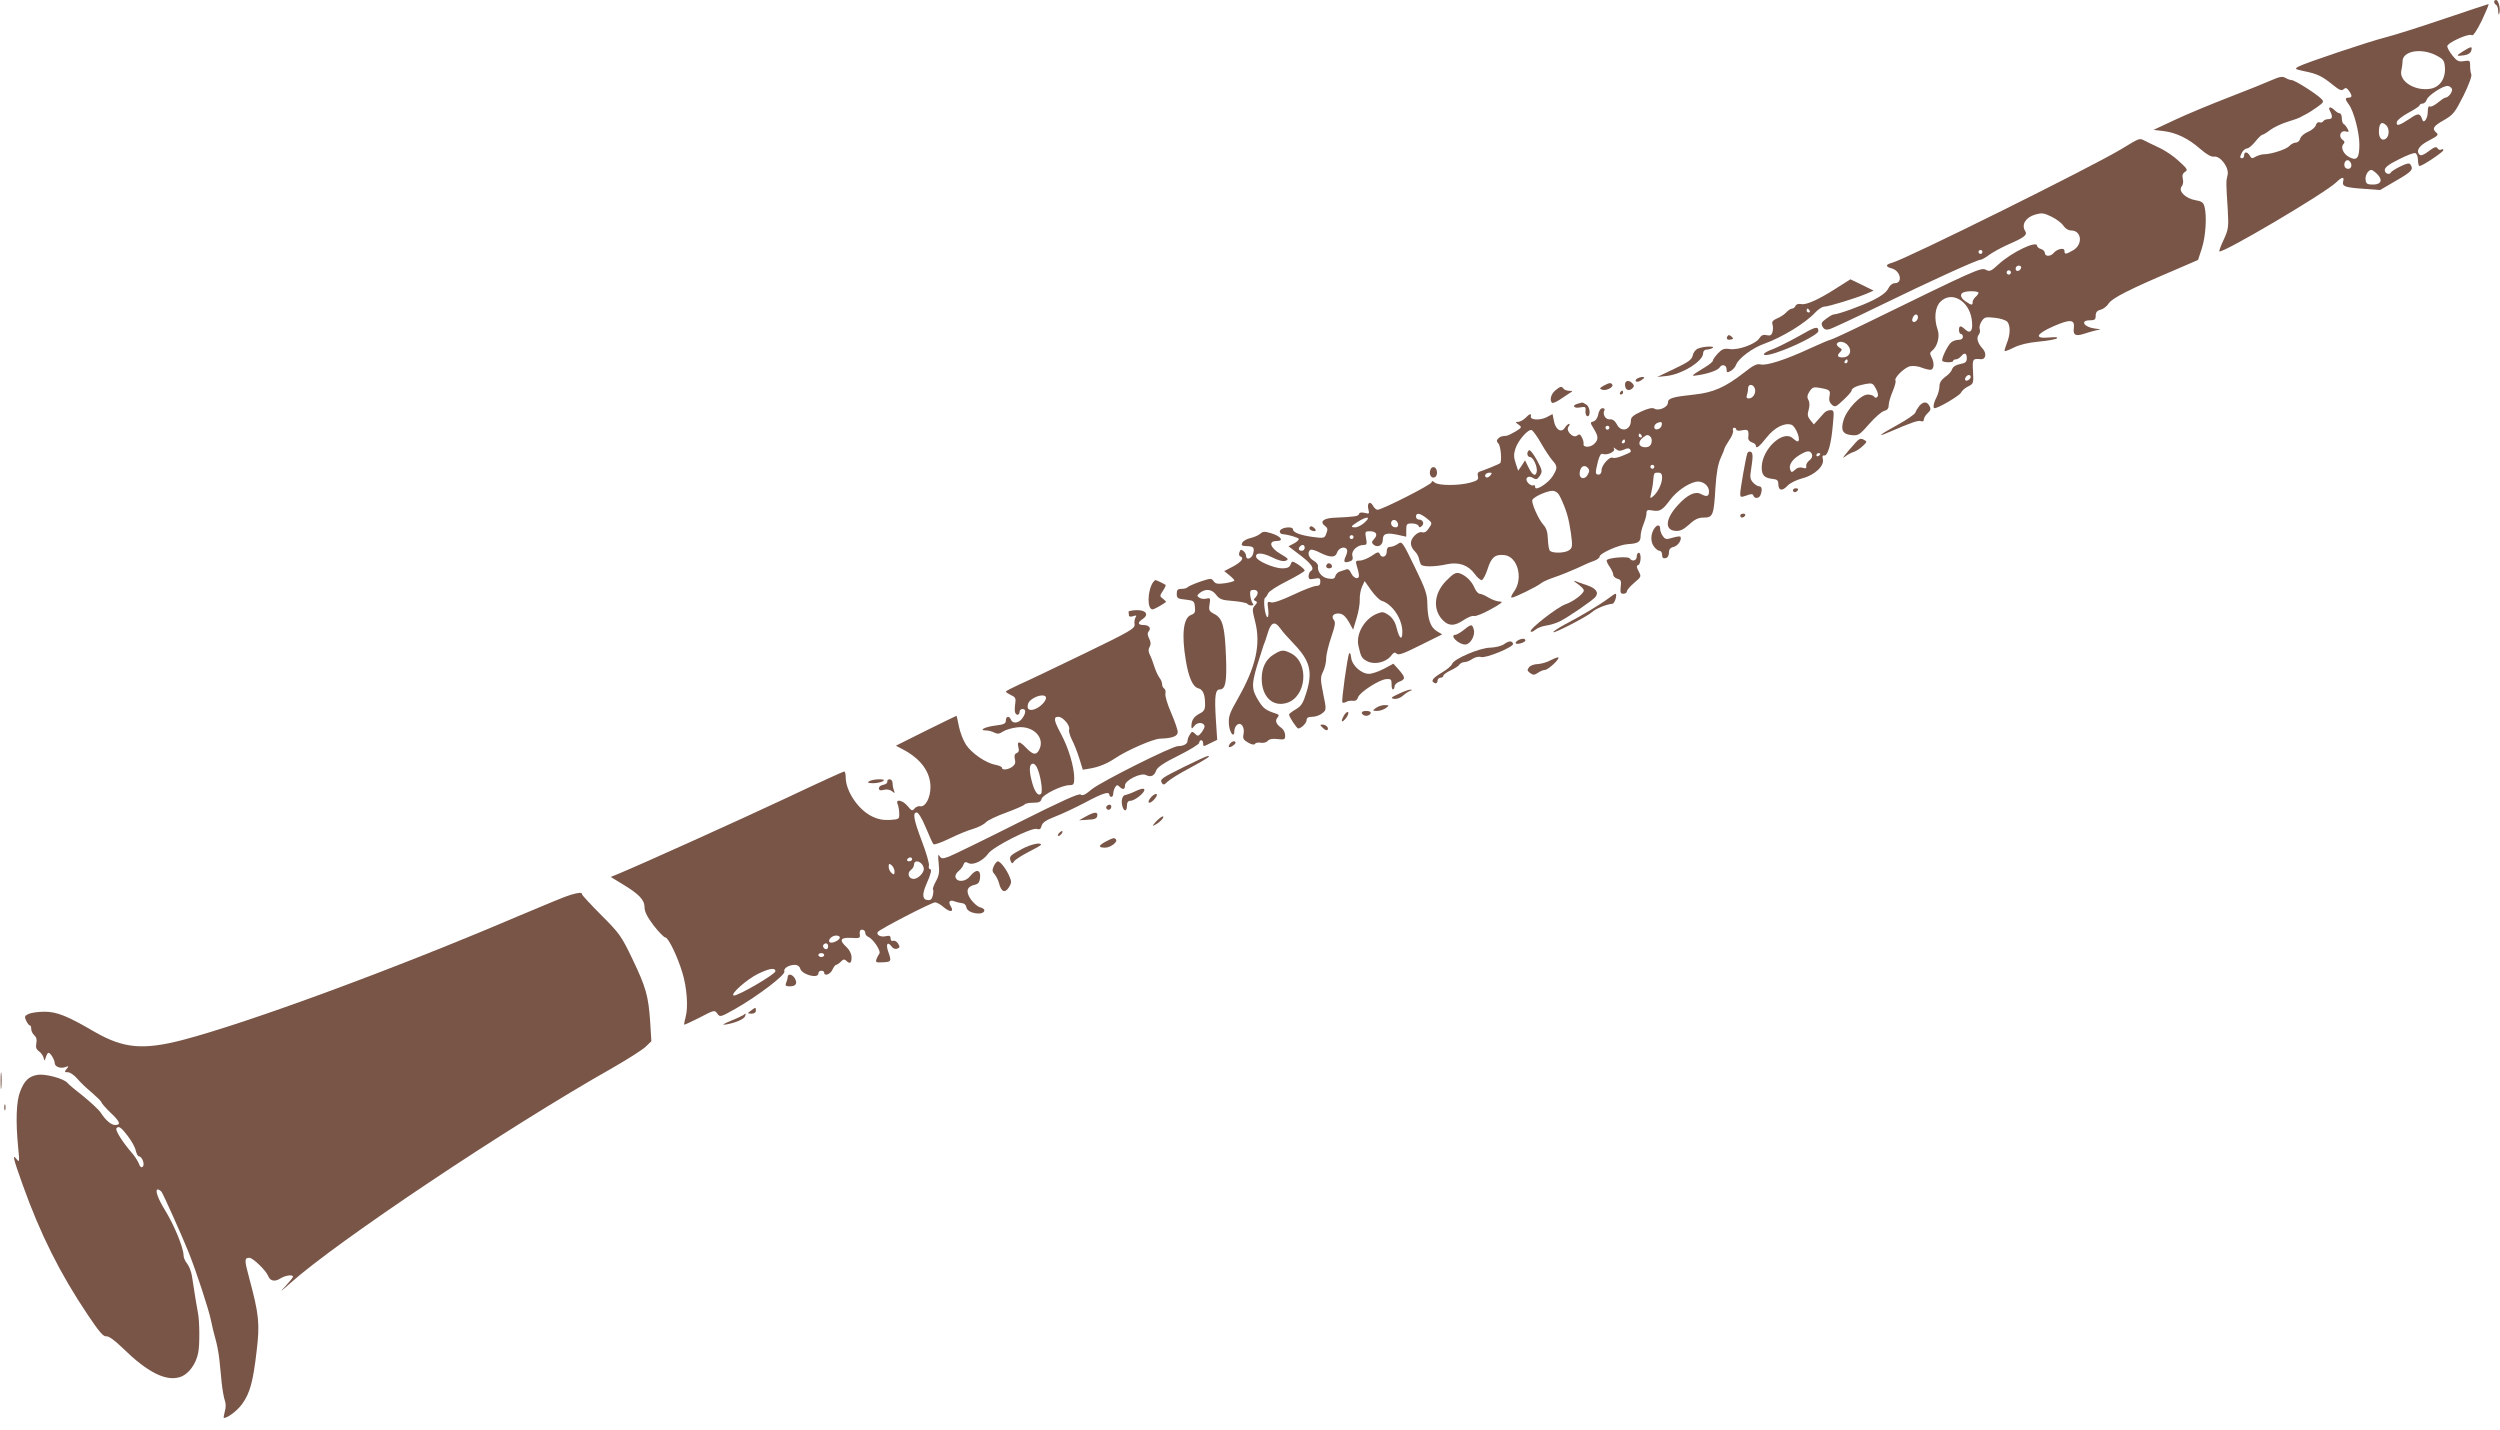 <?xml version="1.0" standalone="no"?>
<!DOCTYPE svg PUBLIC "-//W3C//DTD SVG 20010904//EN"
 "http://www.w3.org/TR/2001/REC-SVG-20010904/DTD/svg10.dtd">
<svg version="1.0" xmlns="http://www.w3.org/2000/svg"
 width="1280pt" height="732pt" viewBox="0 0 1280 732"
 preserveAspectRatio="xMidYMid meet">
<g transform="translate(0,732) scale(0.1,-0.1)"
fill="#795548" stroke="none">
<path d="M12770 7311 c0 -6 5 -13 10 -16 6 -3 11 -18 11 -33 1 -18 3 -21 6 -9
6 24 -5 67 -17 67 -6 0 -10 -4 -10 -9z"/>
<path d="M12515 7224 c-121 -41 -256 -84 -300 -95 -90 -23 -412 -131 -447
-150 -21 -12 -19 -13 32 -24 64 -13 90 -25 146 -71 32 -26 44 -30 53 -21 10 9
16 8 27 -7 18 -25 18 -36 -1 -36 -19 0 -19 -9 1 -35 25 -33 54 -143 54 -204 0
-70 -12 -86 -51 -66 -31 16 -47 51 -30 68 7 7 6 14 -6 22 -22 17 -9 49 17 42
17 -4 18 -2 10 13 -6 11 -15 22 -20 25 -6 3 -10 17 -10 31 0 13 -5 24 -11 24
-6 0 -17 7 -25 15 -22 22 -37 19 -24 -4 15 -29 12 -41 -9 -41 -11 0 -23 -5
-26 -11 -4 -6 -13 -8 -20 -5 -7 2 -15 -4 -18 -15 -3 -11 -21 -26 -40 -34 -19
-8 -37 -23 -40 -35 -3 -11 -13 -20 -22 -20 -10 0 -25 -8 -34 -18 -16 -17 -93
-42 -131 -42 -11 0 -29 -6 -41 -12 -17 -11 -22 -10 -30 5 -12 21 -29 22 -29 2
0 -8 -4 -15 -10 -15 -13 0 -13 6 0 31 6 10 17 19 25 19 8 0 27 16 42 35 15 19
32 35 36 35 5 0 23 11 41 25 18 13 57 32 87 41 30 9 61 20 69 25 8 5 22 12 30
16 8 4 32 19 53 34 36 26 37 28 20 45 -27 26 -134 94 -150 94 -7 0 -21 5 -31
11 -15 9 -29 7 -68 -10 -27 -12 -125 -52 -219 -88 -93 -36 -219 -88 -280 -117
l-109 -51 51 -6 c66 -8 129 -39 189 -92 31 -27 55 -41 70 -39 33 5 79 -58 69
-95 -8 -31 -8 -37 1 -175 5 -90 4 -101 -20 -154 -15 -31 -25 -59 -23 -61 14
-13 538 296 598 353 30 29 43 31 36 5 -6 -26 9 -31 109 -38 l80 -6 82 48 c80
46 90 57 74 82 -6 10 -19 7 -52 -9 -25 -12 -46 -26 -48 -30 -7 -16 -32 -7 -32
11 0 14 21 30 72 55 39 20 77 35 85 32 7 -3 13 -19 13 -36 0 -16 4 -30 8 -30
15 0 122 72 122 81 0 6 -5 7 -11 3 -6 -3 -15 -1 -19 7 -7 10 -17 6 -45 -15
-25 -19 -40 -25 -47 -18 -20 20 -2 47 49 73 44 23 50 29 38 39 -25 21 -17 34
38 65 47 27 56 38 100 125 28 57 44 101 40 110 -4 8 -6 28 -6 44 0 26 -2 28
-32 23 -27 -4 -35 0 -58 28 -15 19 -27 40 -27 48 0 18 111 68 125 57 7 -6 25
21 52 75 22 47 38 85 34 84 -3 0 -105 -34 -226 -75z m-45 -186 c41 -21 45 -27
48 -63 4 -56 -25 -100 -72 -109 -80 -15 -165 38 -151 94 3 14 6 34 6 45 -1 53
92 71 169 33z m84 -173 c5 -14 -18 -45 -34 -45 -5 0 -22 -12 -39 -26 -17 -14
-35 -23 -41 -19 -6 4 -10 -8 -10 -29 0 -32 -20 -61 -27 -40 -13 36 -21 37 -67
5 -53 -35 -69 -39 -64 -15 2 9 28 30 58 46 30 16 57 33 58 39 2 5 10 9 17 9 8
0 16 9 20 20 7 21 80 70 106 70 9 0 19 -7 23 -15z m-336 -187 c15 -15 16 -50
1 -65 -19 -19 -39 -3 -39 31 0 45 14 58 38 34z m-181 -194 c8 -20 -8 -36 -26
-25 -15 10 -8 41 9 41 6 0 13 -7 17 -16z m134 -55 c30 -30 21 -54 -21 -54 -29
0 -36 4 -38 23 -4 23 13 52 29 52 5 0 18 -9 30 -21z"/>
<path d="M12612 7058 c-39 -24 -38 -27 5 -21 20 3 33 12 36 24 6 23 1 23 -41
-3z"/>
<path d="M10865 6559 c-145 -89 -1109 -567 -1179 -585 -33 -8 -33 -20 -1 -28
46 -12 59 -76 16 -76 -12 0 -25 -11 -33 -27 -9 -19 -36 -39 -78 -60 -58 -29
-180 -73 -202 -73 -5 0 -22 -10 -38 -22 -24 -17 -27 -24 -19 -40 8 -14 17 -18
34 -14 13 3 131 58 262 122 256 125 496 234 513 234 6 0 26 11 43 24 18 13 59
36 92 51 94 41 107 52 93 74 -19 31 4 68 51 82 35 10 45 9 84 -10 25 -12 53
-33 61 -46 10 -15 26 -25 40 -25 54 0 62 -71 11 -101 -38 -22 -45 -23 -45 -3
0 18 -38 10 -56 -12 -15 -18 -44 -18 -44 0 0 8 -9 18 -20 21 -11 3 -20 11 -20
16 0 30 -129 -32 -196 -93 -40 -37 -47 -40 -67 -29 -24 13 -58 -3 -594 -265
-106 -52 -197 -94 -202 -94 -5 0 -52 -20 -104 -44 -125 -58 -222 -89 -252 -82
-20 5 -38 -4 -87 -43 -95 -74 -157 -101 -252 -111 -113 -12 -136 -19 -136 -41
0 -24 -48 -45 -70 -31 -10 6 -32 1 -67 -15 -41 -19 -53 -29 -53 -47 0 -49 -51
-62 -72 -18 -10 18 -21 26 -35 25 -23 -3 -40 27 -28 47 3 5 -1 10 -10 10 -9 0
-18 -12 -22 -31 -3 -19 -14 -34 -25 -37 -17 -4 -17 -6 2 -37 25 -40 25 -57 1
-79 -21 -19 -58 -17 -53 2 1 7 -3 22 -9 33 -8 16 -13 18 -24 9 -20 -17 -61 25
-44 46 6 8 7 14 3 14 -5 0 -15 -9 -22 -20 -18 -29 -48 -10 -56 35 l-7 35 -30
-16 c-34 -17 -85 -15 -81 4 3 17 -5 15 -28 -8 -11 -11 -28 -20 -37 -20 -15 0
-15 -2 2 -14 18 -13 17 -15 -15 -35 -19 -11 -41 -22 -47 -22 -29 -3 -32 -4
-43 -15 -8 -8 -8 -15 2 -25 12 -13 19 -93 8 -101 -6 -5 -78 -34 -102 -42 -11
-3 -15 -12 -11 -25 4 -16 -2 -22 -39 -32 -58 -16 -162 -16 -182 0 -11 10 -16
10 -16 2 0 -12 -254 -141 -277 -141 -7 0 -17 9 -23 20 -15 28 -32 15 -24 -17
6 -24 5 -25 -19 -19 -16 4 -27 2 -29 -6 -4 -12 -23 -14 -131 -19 -53 -3 -71
-21 -43 -42 14 -10 15 -18 7 -38 -9 -25 -11 -26 -71 -18 -64 9 -100 23 -100
39 0 13 -40 13 -60 0 -13 -8 -8 -24 8 -25 32 -3 82 -18 82 -25 0 -5 -12 -16
-26 -23 l-27 -14 62 -47 c58 -45 73 -68 51 -81 -5 -3 -10 -15 -10 -25 0 -16 5
-18 30 -13 26 5 30 3 30 -16 0 -15 -6 -21 -21 -21 -12 0 -65 -20 -117 -45 -62
-29 -102 -43 -115 -39 -18 6 -19 3 -14 -35 3 -22 1 -41 -3 -41 -13 0 -24 91
-13 99 5 3 12 14 16 23 3 10 47 38 97 63 49 25 90 49 90 54 0 5 -15 18 -32 30
-32 20 -33 20 -40 1 -6 -15 -17 -20 -45 -20 -41 1 -125 37 -131 57 -7 25 29
25 80 0 34 -17 58 -23 71 -18 17 7 14 11 -27 35 -53 31 -64 66 -20 66 39 0 24
23 -25 39 -36 11 -44 11 -59 -2 -9 -8 -32 -18 -50 -22 -18 -4 -36 -14 -41 -23
-7 -14 -4 -17 20 -18 38 -1 43 -7 35 -39 -7 -26 -36 -35 -36 -11 0 7 -6 19
-14 25 -11 9 -15 8 -20 -6 -4 -10 -2 -19 3 -21 23 -8 9 -28 -35 -52 l-46 -24
26 -21 c14 -11 26 -24 26 -27 0 -4 -21 -10 -47 -14 -37 -5 -49 -4 -59 10 -11
16 -16 16 -69 -2 -32 -11 -60 -24 -64 -28 -3 -5 -17 -9 -31 -9 -20 0 -25 -5
-25 -25 0 -22 4 -26 45 -30 42 -5 45 -7 48 -38 3 -26 -1 -34 -21 -41 -38 -15
-48 -99 -26 -230 14 -88 36 -138 64 -145 24 -6 35 -31 35 -83 0 -26 -6 -36
-29 -47 -29 -16 -41 -34 -41 -64 1 -15 2 -15 15 1 14 20 46 20 52 1 2 -6 -5
-21 -15 -34 -16 -20 -20 -21 -33 -7 -14 13 -17 13 -27 -4 -7 -10 -12 -25 -12
-33 0 -15 -21 -26 -48 -26 -31 0 -396 -183 -442 -221 -33 -28 -48 -35 -57 -27
-9 7 -94 -31 -325 -147 -171 -86 -329 -163 -350 -171 -33 -12 -39 -11 -48 4
-7 12 -8 1 -4 -38 5 -45 2 -62 -14 -92 -11 -20 -18 -39 -15 -42 3 -3 2 -17 -1
-31 -5 -20 -12 -26 -29 -23 -25 3 -26 31 -3 83 22 49 28 75 18 75 -6 0 -8 8
-6 18 3 9 -13 65 -36 125 -43 114 -48 147 -26 147 8 0 28 -33 46 -77 18 -43
35 -81 39 -85 4 -5 40 8 81 28 41 20 96 43 122 50 27 8 56 23 66 34 9 10 57
33 105 50 48 18 90 36 93 41 3 5 22 9 43 9 30 0 40 4 44 20 6 22 104 70 143
70 21 0 24 5 24 36 0 56 -28 152 -66 223 -39 73 -42 91 -15 91 23 0 62 -46 55
-65 -3 -7 3 -30 14 -52 11 -21 28 -64 38 -96 l18 -58 36 6 c47 8 88 25 130 53
59 40 194 99 229 100 62 2 91 12 91 34 0 11 -15 55 -34 99 -19 43 -32 87 -29
98 2 10 0 22 -6 25 -6 4 -11 14 -11 23 0 9 -6 24 -13 32 -7 9 -19 34 -26 56
-7 22 -17 50 -24 63 -8 16 -8 28 -1 40 7 12 7 24 -2 42 -9 17 -10 28 -3 37 15
17 2 33 -27 33 -29 0 -31 13 -3 31 34 23 15 47 -34 45 -23 -1 -41 -5 -39 -9 1
-4 2 -12 2 -18 0 -6 9 -8 21 -4 17 6 20 4 13 -6 -5 -8 -7 -24 -5 -37 2 -20
-23 -35 -261 -150 -145 -70 -293 -141 -330 -157 -37 -17 -68 -33 -68 -36 0 -3
12 -11 26 -18 23 -10 26 -17 22 -44 -3 -18 -3 -38 -1 -44 6 -18 23 -16 23 2 0
8 7 15 15 15 19 0 19 -20 -1 -48 -17 -25 -49 -29 -58 -7 -8 21 -26 19 -26 -4
0 -16 -10 -21 -55 -26 -54 -7 -87 -25 -45 -25 12 0 30 -5 41 -11 16 -8 26 -7
45 6 14 9 46 18 72 21 83 10 145 -54 112 -116 -15 -28 -31 -25 -65 10 -35 37
-49 38 -41 5 5 -18 2 -27 -9 -31 -10 -4 -13 -14 -9 -31 5 -17 1 -28 -12 -38
-21 -16 -54 -20 -54 -6 0 5 -15 12 -33 15 -49 9 -122 59 -151 103 -14 21 -30
63 -36 92 -6 30 -11 55 -13 56 -1 0 -71 -34 -156 -76 l-154 -77 34 -18 c93
-48 143 -116 143 -194 0 -54 -26 -103 -52 -98 -9 2 -23 -3 -30 -12 -11 -13
-15 -12 -35 13 -26 31 -64 38 -51 10 4 -10 8 -31 8 -48 1 -29 -1 -30 -47 -33
-34 -2 -62 3 -92 18 -71 34 -135 130 -135 200 0 16 -3 30 -8 30 -4 0 -136 -60
-292 -134 -245 -115 -741 -339 -864 -390 l-39 -16 59 -36 c85 -51 114 -81 114
-119 0 -23 14 -50 47 -94 26 -33 53 -61 60 -61 15 0 63 -100 87 -181 23 -75
30 -176 17 -223 -6 -22 -9 -41 -8 -42 2 -2 37 15 79 36 75 39 77 40 91 20 13
-19 16 -18 94 26 112 64 256 173 249 190 -6 16 23 34 54 34 13 0 24 -8 27 -19
8 -31 93 -54 93 -25 0 8 7 14 15 14 8 0 15 -4 15 -10 0 -20 31 -9 42 15 6 14
15 25 19 25 4 0 15 7 24 16 12 13 19 14 28 5 18 -18 27 -13 27 17 0 17 -10 38
-25 52 -40 37 -33 51 23 48 44 -3 47 -1 44 19 -2 16 2 23 12 23 9 0 16 -7 16
-15 0 -9 7 -18 14 -21 26 -10 69 -74 58 -87 -5 -7 -12 -20 -15 -29 -5 -15 0
-17 33 -15 44 2 45 5 28 54 -14 38 -4 55 16 28 8 -11 19 -16 30 -12 14 5 14
10 4 26 -6 10 -18 17 -25 14 -8 -3 -13 2 -13 12 0 13 -6 16 -23 12 -26 -7 -52
6 -43 21 9 14 276 152 294 152 8 0 28 -11 44 -25 33 -28 54 -25 36 5 -15 23
-5 35 19 25 10 -4 27 -8 38 -9 12 -1 21 -9 23 -22 5 -32 92 -44 92 -14 0 5
-10 12 -23 15 -12 3 -33 22 -47 41 -27 40 -20 65 21 74 18 4 25 13 27 38 4 40
-21 44 -50 7 -22 -29 -65 -34 -75 -9 -4 10 2 23 14 33 11 9 23 24 26 34 5 14
11 16 25 8 24 -13 76 12 102 49 25 35 221 134 248 126 15 -5 21 -1 25 16 5 17
23 29 69 47 35 13 104 46 154 72 89 48 124 59 124 39 0 -5 5 -10 10 -10 6 0
10 8 10 18 0 9 5 24 10 32 7 12 12 12 22 2 17 -17 28 -15 28 7 0 26 81 66 107
53 25 -13 43 -5 53 24 7 17 40 39 115 76 58 29 105 58 105 65 0 7 5 13 10 13
6 0 10 -7 10 -15 0 -19 0 -19 39 1 l33 16 -7 108 c-7 114 -3 150 20 150 30 0
37 40 32 169 -6 154 -17 195 -59 217 -27 14 -30 19 -25 50 5 31 4 34 -16 29
-12 -3 -29 -1 -37 5 -13 9 -12 12 4 25 30 23 62 18 83 -11 17 -22 29 -27 86
-31 37 -3 70 -10 73 -14 3 -5 12 -9 21 -9 11 0 13 4 6 12 -5 7 -10 25 -12 41
-2 22 2 27 18 27 23 0 27 -19 9 -39 -11 -11 -10 -14 0 -18 10 -4 10 -9 -3 -23
-14 -15 -14 -23 1 -81 30 -117 5 -231 -86 -392 -44 -77 -51 -95 -48 -135 3
-44 28 -75 28 -34 0 11 6 25 14 31 20 16 40 -12 33 -47 -5 -23 -1 -30 23 -44
19 -11 32 -13 36 -6 3 5 17 8 30 5 13 -2 29 2 35 10 8 9 25 12 50 9 36 -4 39
-3 39 19 0 13 -8 30 -18 37 -28 20 -35 37 -22 53 10 12 9 16 -6 21 -50 16 -65
26 -87 61 -39 61 -40 85 -12 181 15 48 30 96 34 107 5 11 15 40 22 64 16 55
36 63 63 25 11 -16 42 -51 69 -79 84 -87 99 -143 66 -250 -17 -55 -26 -70 -55
-87 -19 -11 -34 -23 -34 -26 0 -13 40 -72 47 -72 16 1 43 28 43 44 0 11 9 16
29 16 16 0 39 8 51 18 21 17 22 18 5 99 -15 76 -15 85 -1 114 9 18 16 48 16
67 0 20 12 69 26 110 20 59 23 77 13 88 -16 20 1 37 32 32 15 -2 31 -17 45
-42 l22 -40 18 60 c10 32 17 75 16 94 -1 19 4 49 11 65 l14 30 33 -47 c19 -26
43 -51 54 -54 55 -17 106 -93 106 -159 0 -47 -15 -37 -29 19 -7 30 -20 51 -40
66 -28 19 -33 19 -63 7 -63 -27 -106 -103 -93 -163 13 -58 17 -65 46 -80 37
-19 95 -5 121 28 13 18 20 20 29 11 9 -9 37 1 122 44 l111 55 -27 16 c-33 20
-47 61 -49 138 0 51 -9 77 -65 192 -63 130 -65 132 -86 117 -12 -8 -29 -15
-39 -15 -13 0 -18 -8 -18 -25 0 -27 -27 -35 -36 -11 -4 12 -13 10 -41 -10 -20
-13 -47 -24 -60 -24 -19 0 -23 -4 -19 -17 18 -61 18 -73 2 -73 -9 0 -22 11
-28 25 -8 18 -17 24 -27 19 -9 -3 -23 -8 -33 -11 -9 -3 -18 -13 -21 -22 -3
-14 -12 -17 -36 -13 -32 4 -57 34 -53 63 2 8 -9 21 -23 29 -25 13 -34 44 -15
55 5 3 27 -3 49 -15 50 -25 78 -26 86 -1 7 23 35 35 48 22 7 -7 6 -19 -2 -37
-14 -31 -10 -38 18 -29 16 5 20 12 15 30 -6 25 25 55 59 55 15 0 17 5 11 35
-6 33 -4 35 19 35 34 0 43 -17 23 -39 -14 -15 -14 -20 -3 -30 21 -17 47 -3 47
25 0 32 18 38 75 26 l45 -10 0 34 c0 31 3 34 29 34 16 0 31 -6 34 -12 3 -10 7
-10 17 -1 14 13 5 33 -16 33 -8 0 -14 7 -14 15 0 22 21 18 55 -9 29 -23 29
-24 11 -50 -11 -18 -23 -25 -35 -21 -11 3 -26 -4 -40 -19 -24 -26 -23 -53 5
-81 8 -8 17 -24 19 -35 2 -11 7 -25 10 -30 8 -13 71 -13 133 1 61 13 109 -4
143 -50 12 -17 28 -31 35 -31 7 0 20 25 30 55 19 61 38 78 86 73 69 -7 99
-121 49 -188 -12 -17 -17 -30 -11 -30 14 0 130 57 149 73 9 8 41 22 71 32 30
10 82 31 115 46 33 16 72 33 88 38 15 6 27 15 27 21 0 17 99 61 144 64 53 3
66 11 66 42 0 14 7 41 15 61 8 19 15 44 15 55 0 17 5 19 33 14 36 -6 49 2 90
57 31 41 86 80 128 90 33 8 69 -17 69 -49 0 -26 -11 -30 -42 -13 -29 15 -69
-4 -117 -57 -63 -68 -70 -127 -14 -132 25 -2 40 5 71 32 30 28 48 36 76 36 46
0 51 12 59 153 5 76 13 121 27 152 11 24 20 47 20 50 0 3 11 22 24 42 14 19
22 42 19 49 -3 8 0 14 6 14 6 0 11 -4 11 -10 0 -5 13 -7 30 -3 31 6 35 1 31
-39 -1 -9 7 -19 19 -23 11 -3 20 -11 20 -16 0 -20 17 -7 55 41 40 51 93 78
128 65 23 -10 51 -85 30 -85 -3 0 -14 7 -24 16 -50 46 -159 -57 -159 -149 0
-40 13 -54 55 -59 24 -2 30 -8 30 -27 1 -34 20 -37 47 -8 13 14 46 30 76 38
63 16 114 64 105 99 -4 14 -1 20 7 18 18 -4 36 59 44 155 7 73 7 77 -13 77
-11 0 -26 -7 -33 -16 -7 -8 -22 -25 -32 -36 l-19 -21 -18 22 c-14 17 -16 28
-9 52 6 20 6 39 -1 51 -8 14 -6 26 6 44 14 21 21 24 53 18 51 -9 55 -13 49
-43 -4 -19 0 -32 12 -43 16 -14 21 -12 59 24 23 21 42 43 42 48 0 13 28 26 72
34 34 6 38 4 53 -25 11 -20 13 -35 7 -41 -6 -6 -12 -6 -16 1 -4 6 -19 11 -33
11 -36 0 -108 -76 -124 -131 -16 -52 -4 -73 43 -77 33 -3 40 2 89 58 29 33 63
63 76 66 16 4 23 13 23 29 0 13 9 44 20 70 11 26 18 51 15 56 -9 14 45 67 75
74 16 3 43 0 61 -8 19 -7 40 -12 47 -10 15 6 16 37 1 65 -9 17 -8 24 3 32 27
21 41 72 29 107 -20 57 -14 117 14 144 56 57 146 6 160 -89 9 -57 -5 -79 -33
-53 -24 22 -32 21 -32 -3 0 -11 5 -20 10 -20 6 0 10 -7 10 -15 0 -9 -9 -15
-22 -15 -13 0 -30 -6 -38 -13 -18 -15 -53 -87 -45 -95 8 -9 55 -9 55 0 0 4 6
8 14 8 7 0 19 7 26 15 18 22 30 18 30 -9 0 -19 -7 -25 -34 -30 -22 -4 -37 -14
-41 -26 -3 -11 -19 -29 -36 -40 -20 -15 -29 -30 -29 -48 0 -15 -7 -40 -15 -56
-15 -28 -20 -56 -10 -56 19 0 126 63 135 79 5 11 22 26 38 33 26 13 27 16 24
76 -4 64 -2 67 39 63 26 -3 32 29 11 53 -27 29 -34 56 -21 72 6 8 9 21 5 29
-3 9 1 27 10 40 14 22 21 23 67 18 29 -3 57 -12 65 -21 16 -21 15 -65 -3 -109
-8 -20 -13 -38 -11 -40 2 -3 24 6 48 18 28 14 72 25 127 30 46 4 88 12 93 17
6 6 -10 7 -41 4 -78 -7 -67 18 24 58 85 37 109 35 103 -10 -5 -34 8 -43 49
-30 15 5 42 13 58 17 l30 7 -30 4 c-56 7 -76 42 -25 42 25 0 30 4 30 24 0 17
7 26 25 30 14 4 33 18 42 33 18 27 106 72 332 168 l125 54 19 58 c20 60 27
167 14 215 -5 21 -15 28 -46 33 -50 8 -90 47 -71 70 7 8 10 25 6 39 -4 18 -1
28 11 36 16 9 13 15 -30 54 -26 25 -73 57 -105 71 -31 15 -65 31 -74 36 -24
12 -23 13 -113 -42z m-715 -529 c0 -5 -4 -10 -10 -10 -5 0 -10 5 -10 10 0 6 5
10 10 10 6 0 10 -4 10 -10z m198 -82 c-6 -18 -28 -21 -28 -4 0 9 7 16 16 16 9
0 14 -5 12 -12z m-54 -29 c-3 -5 -10 -7 -15 -3 -5 3 -7 10 -3 15 3 5 10 7 15
3 5 -3 7 -10 3 -15z m-164 -98 c0 -5 -7 -14 -15 -21 -8 -7 -15 -19 -15 -26 0
-18 -5 -18 -35 2 -27 18 -33 39 -12 47 21 9 77 7 77 -2z m-310 -125 c0 -16
-18 -31 -27 -22 -8 8 5 36 17 36 5 0 10 -6 10 -14z m-356 -148 c20 -28 4 -58
-29 -58 -28 0 -32 9 -12 29 10 10 8 14 -6 22 -9 6 -15 14 -12 20 11 16 43 10
59 -13z m-4 -78 c0 -5 -5 -10 -11 -10 -5 0 -7 5 -4 10 3 6 8 10 11 10 2 0 4
-4 4 -10z m630 -79 c0 -12 -20 -25 -27 -18 -7 7 6 27 18 27 5 0 9 -4 9 -9z
m-1105 -61 c7 -24 -10 -50 -32 -50 -10 0 -13 6 -9 16 3 9 6 24 6 35 0 25 27
24 35 -1z m-477 -187 c-4 -22 -38 -30 -38 -10 0 14 13 24 33 26 5 1 7 -7 5
-16z m-268 -13 c0 -5 -4 -10 -10 -10 -5 0 -10 5 -10 10 0 6 5 10 10 10 6 0 10
-4 10 -10z m-350 -79 c20 -35 46 -74 58 -88 27 -30 27 -39 3 -79 -23 -38 -91
-81 -91 -58 0 8 -4 13 -9 9 -5 -3 -17 2 -26 11 -22 23 -3 44 24 27 16 -10 22
-8 35 11 14 22 13 28 -15 80 -17 31 -35 54 -40 51 -14 -9 -11 -35 5 -35 16 0
39 -51 34 -75 -5 -27 -22 -19 -41 20 l-19 38 -17 -27 -18 -26 -13 39 c-10 30
-10 46 -1 74 14 43 65 101 83 95 7 -3 29 -33 48 -67z m515 39 c3 -5 1 -10 -4
-10 -6 0 -11 5 -11 10 0 6 2 10 4 10 3 0 8 -4 11 -10z m50 -39 c-4 -14 -15
-21 -31 -21 -34 0 -41 26 -13 49 20 16 26 17 38 6 8 -7 10 -21 6 -34z m-135 9
c0 -5 -5 -10 -11 -10 -5 0 -7 5 -4 10 3 6 8 10 11 10 2 0 4 -4 4 -10z m-5 -42
c16 8 26 8 31 1 8 -13 7 -14 -40 -33 -21 -9 -42 -13 -48 -10 -15 10 -58 -37
-58 -63 0 -14 -6 -23 -15 -23 -18 0 -18 8 -4 66 8 31 16 44 25 40 22 -9 66 12
58 26 -5 9 -2 8 9 -1 14 -11 23 -11 42 -3z m962 -24 c4 -11 -1 -22 -13 -31
-10 -8 -18 -21 -16 -29 2 -12 -2 -14 -18 -9 -14 4 -28 1 -39 -10 -17 -15 -19
-15 -25 0 -9 23 10 53 47 75 39 24 56 25 64 4z m43 2 c0 -3 -4 -8 -10 -11 -5
-3 -10 -1 -10 4 0 6 5 11 10 11 6 0 10 -2 10 -4z m-1190 -105 c-15 -30 -46
-23 -42 9 3 31 23 43 40 26 11 -11 11 -18 2 -35z m340 39 c0 -5 -4 -10 -10
-10 -5 0 -10 5 -10 10 0 6 5 10 10 10 6 0 10 -4 10 -10z m-840 -45 c-7 -8 -16
-12 -21 -9 -13 8 -1 24 18 24 13 0 13 -3 3 -15z m880 -10 c0 -31 -22 -76 -46
-96 -16 -13 -17 -12 -10 16 4 17 9 44 10 60 4 45 4 45 26 45 15 0 20 -7 20
-25z m-519 -105 c29 -62 41 -103 52 -179 9 -67 8 -76 -9 -88 -22 -16 -90 -17
-100 -1 -4 7 -8 34 -9 60 -1 33 -8 55 -22 70 -26 28 -65 117 -57 129 10 18 79
47 104 46 18 -2 30 -12 41 -37z m-1004 -125 c-15 -14 -37 -25 -48 -25 -26 0
-24 5 14 29 46 29 69 27 34 -4z m171 -8 c2 -10 -3 -17 -12 -17 -18 0 -29 16
-21 31 9 14 29 6 33 -14z m-228 -67 c0 -5 -4 -10 -10 -10 -5 0 -10 5 -10 10 0
6 5 10 10 10 6 0 10 -4 10 -10z m-250 -55 c0 -8 -7 -15 -15 -15 -16 0 -20 12
-8 23 11 12 23 8 23 -8z m-1327 -761 c11 -11 -13 -43 -44 -60 -35 -18 -55 -8
-45 23 9 28 72 54 89 37z m-45 -361 c19 -36 33 -126 22 -137 -16 -16 -36 14
-50 75 -12 50 -9 79 9 79 6 0 14 -8 19 -17z m-638 -473 c0 -5 -7 -10 -16 -10
-8 0 -12 5 -9 10 3 6 10 10 16 10 5 0 9 -4 9 -10z m48 -22 c7 -7 12 -19 12
-27 0 -21 -30 -51 -52 -51 -26 0 -35 30 -15 45 10 7 17 20 17 29 0 19 21 21
38 4z m-138 -40 c0 -17 -3 -18 -15 -8 -8 7 -15 21 -15 32 0 17 3 18 15 8 8 -7
15 -21 15 -32z m-280 -338 c0 -13 -38 -32 -51 -25 -14 10 9 35 32 35 11 0 19
-4 19 -10z m-60 -45 c0 -8 -4 -15 -9 -15 -13 0 -22 16 -14 24 11 11 23 6 23
-9z m-20 -45 c0 -5 -7 -10 -15 -10 -8 0 -15 5 -15 10 0 6 7 10 15 10 8 0 15
-4 15 -10z m-250 -83 c0 -15 -197 -130 -214 -124 -18 7 67 82 125 111 58 28
89 33 89 13z"/>
<path d="M9411 5850 c-96 -62 -161 -92 -188 -87 -15 3 -27 -1 -30 -9 -3 -8
-11 -14 -18 -14 -6 0 -20 -9 -29 -19 -10 -11 -31 -25 -47 -31 -22 -10 -28 -17
-24 -31 4 -11 3 -28 0 -40 -5 -16 -12 -19 -30 -15 -17 4 -27 0 -38 -17 -19
-29 -108 -61 -151 -54 -28 4 -39 0 -60 -22 -14 -15 -26 -32 -26 -37 0 -6 -18
-21 -40 -34 -77 -47 -77 -48 -29 -40 52 9 95 25 104 39 11 19 35 12 35 -9 0
-18 3 -19 20 -10 12 6 25 21 29 33 13 33 84 86 144 107 92 33 211 106 260 159
16 17 37 31 47 31 21 0 159 42 216 66 l37 16 -59 29 c-32 16 -59 29 -60 29 0
0 -29 -18 -63 -40z m-146 -120 c3 -5 1 -10 -4 -10 -6 0 -11 5 -11 10 0 6 2 10
4 10 3 0 8 -4 11 -10z"/>
<path d="M9210 5599 c-47 -26 -106 -56 -132 -66 -53 -19 -65 -38 -17 -28 79
18 249 99 249 120 0 27 -15 23 -100 -26z"/>
<path d="M8845 5599 c-9 -14 0 -22 18 -17 13 2 13 5 2 15 -10 9 -16 9 -20 2z"/>
<path d="M8693 5535 c-12 -5 -24 -21 -26 -35 -5 -21 -22 -34 -94 -68 l-88 -42
48 5 c77 8 187 75 187 116 0 11 7 19 18 19 9 0 23 4 30 8 18 12 -48 9 -75 -3z"/>
<path d="M8381 5381 c-7 -5 -9 -11 -4 -14 6 -4 19 0 29 8 15 11 16 14 4 15 -8
0 -21 -4 -29 -9z"/>
<path d="M8320 5351 c0 -26 17 -36 36 -21 11 10 12 16 3 26 -17 20 -39 17 -39
-5z"/>
<path d="M8210 5345 c-20 -12 -22 -15 -8 -20 20 -8 61 12 53 26 -8 11 -14 10
-45 -6z"/>
<path d="M7963 5321 c-22 -18 -30 -50 -17 -63 3 -4 20 3 39 15 18 12 41 27 51
34 18 11 18 12 -3 12 -12 1 -25 6 -28 11 -9 14 -17 12 -42 -9z"/>
<path d="M8295 5310 c-3 -5 -1 -10 4 -10 6 0 11 5 11 10 0 6 -2 10 -4 10 -3 0
-8 -4 -11 -10z"/>
<path d="M8078 5253 c-32 -8 -20 -26 12 -19 27 5 30 3 28 -17 -2 -12 2 -24 7
-27 19 -9 18 43 -1 57 -10 7 -20 12 -23 12 -3 -1 -14 -3 -23 -6z"/>
<path d="M9828 5243 c-8 -10 -18 -25 -21 -35 -3 -9 -44 -37 -91 -63 -90 -49
-112 -67 -48 -39 116 50 153 63 167 58 9 -4 15 -1 15 8 0 8 9 23 20 33 15 13
17 22 9 36 -12 24 -31 24 -51 2z"/>
<path d="M9499 5052 c-53 -59 -74 -87 -54 -71 11 9 30 20 43 24 12 3 34 17 48
30 24 23 25 24 6 34 -15 8 -24 5 -43 -17z"/>
<path d="M8946 4998 c-8 -23 -36 -184 -36 -205 0 -20 3 -20 32 -10 24 9 32 9
35 0 6 -18 30 -16 37 3 10 26 7 44 -7 44 -8 0 -22 9 -32 20 -14 16 -16 28 -10
62 11 70 11 91 -2 95 -7 3 -15 -1 -17 -9z"/>
<path d="M7324 4916 c-9 -24 3 -47 21 -40 18 7 16 45 -2 52 -7 2 -16 -3 -19
-12z"/>
<path d="M9180 4810 c0 -5 4 -10 9 -10 6 0 13 5 16 10 3 6 -1 10 -9 10 -9 0
-16 -4 -16 -10z"/>
<path d="M8910 4680 c0 -5 4 -10 9 -10 6 0 13 5 16 10 3 6 -1 10 -9 10 -9 0
-16 -4 -16 -10z"/>
<path d="M6705 4620 c-3 -5 1 -13 10 -16 22 -9 29 1 11 15 -10 8 -16 9 -21 1z"/>
<path d="M8473 4618 c-21 -26 -24 -68 -7 -93 9 -14 23 -25 30 -25 8 0 14 -9
14 -21 0 -14 5 -19 17 -17 11 2 18 13 18 28 0 17 7 26 24 30 22 5 43 36 35 52
-2 3 -20 1 -40 -5 -32 -10 -38 -9 -50 8 -8 10 -14 27 -14 37 0 21 -13 24 -27
6z"/>
<path d="M8380 4470 c0 -21 -24 -27 -36 -9 -6 11 -96 5 -116 -7 -5 -3 1 -18
12 -34 11 -15 20 -35 20 -43 0 -8 10 -17 21 -20 18 -5 21 -12 17 -41 -3 -30
-1 -36 14 -36 10 0 18 6 18 13 0 6 17 26 37 43 37 31 37 32 23 59 -12 22 -12
29 -2 32 14 5 17 63 2 63 -5 0 -10 -9 -10 -20z"/>
<path d="M6796 4433 c-11 -11 -6 -23 9 -23 8 0 15 4 15 9 0 13 -16 22 -24 14z"/>
<path d="M7406 4348 c-66 -66 -72 -153 -15 -207 30 -28 58 -26 104 5 21 14 44
23 51 20 8 -3 47 12 86 34 55 30 67 40 48 40 -14 0 -40 9 -58 20 -18 11 -39
20 -46 20 -7 0 -19 13 -26 29 -14 35 -46 66 -78 76 -19 5 -31 -2 -66 -37z"/>
<path d="M5903 4338 c-29 -46 -30 -138 -2 -138 8 0 46 21 68 37 3 2 -4 9 -14
17 -18 13 -18 15 -1 41 10 15 16 28 14 30 -6 5 -47 25 -52 25 -3 0 -8 -6 -13
-12z"/>
<path d="M8078 4330 c17 -12 32 -27 31 -33 0 -17 -55 -58 -94 -71 -41 -14
-186 -127 -178 -139 3 -4 13 -1 23 8 10 9 35 19 56 22 22 3 53 13 69 21 43 21
168 107 183 125 19 23 5 44 -41 60 -23 8 -51 17 -62 22 -11 4 -5 -3 13 -15z"/>
<path d="M8236 4257 c-41 -31 -139 -90 -220 -132 -37 -20 -66 -39 -63 -42 6
-6 172 80 197 102 22 20 73 40 106 44 12 1 26 51 15 51 -3 0 -19 -11 -35 -23z"/>
<path d="M7495 4095 c-16 -13 -36 -24 -42 -25 -35 -1 14 -50 49 -50 25 0 52
45 44 75 -8 31 -13 31 -51 0z"/>
<path d="M7770 4040 c-8 -5 -12 -11 -9 -14 7 -8 49 5 49 15 0 12 -21 11 -40
-1z"/>
<path d="M7701 4022 c-14 -10 -45 -17 -70 -18 -54 0 -188 -58 -196 -83 -3 -9
-27 -30 -55 -46 -48 -29 -57 -44 -32 -53 7 -2 12 3 12 12 0 9 7 16 15 16 8 0
15 5 15 10 0 6 17 18 38 28 20 9 41 23 45 30 4 6 16 12 25 12 10 0 28 7 40 16
14 9 32 14 45 10 26 -7 169 52 164 68 -5 16 -21 16 -46 -2z"/>
<path d="M6523 3970 c-42 -25 -63 -68 -63 -125 0 -92 56 -146 128 -124 101 30
117 205 22 254 -38 19 -48 19 -87 -5z"/>
<path d="M6908 3975 c-9 -15 -41 -245 -35 -251 3 -4 12 -2 19 2 7 5 23 7 34 6
14 -2 23 4 27 17 6 25 109 92 145 94 23 2 27 -2 27 -25 -1 -16 3 -28 7 -28 4
0 8 7 8 15 0 9 11 20 25 25 32 12 31 22 -3 61 l-28 31 -48 -26 c-27 -14 -61
-26 -77 -26 -39 0 -87 43 -91 83 -2 18 -6 27 -10 22z"/>
<path d="M7940 3940 c-19 -11 -49 -19 -66 -20 -17 0 -38 -7 -45 -16 -11 -14
-10 -18 5 -30 16 -11 22 -11 40 1 11 8 28 15 36 15 16 0 77 56 69 64 -2 2 -20
-4 -39 -14z"/>
<path d="M7160 3767 c-39 -18 -42 -22 -22 -25 14 -2 33 5 45 16 12 11 29 22
37 25 13 5 13 5 0 6 -8 0 -35 -10 -60 -22z"/>
<path d="M7044 3695 c-18 -14 -18 -14 7 -15 14 0 34 7 45 15 18 14 18 14 -7
15 -14 0 -34 -7 -45 -15z"/>
<path d="M6880 3655 c-18 -33 -10 -39 13 -10 9 13 13 26 9 29 -5 3 -15 -6 -22
-19z"/>
<path d="M6973 3668 c2 -7 12 -13 22 -13 10 0 20 6 23 13 2 7 -6 12 -23 12
-17 0 -25 -5 -22 -12z"/>
<path d="M6773 3593 c9 -9 19 -14 23 -11 10 10 -6 28 -24 28 -15 0 -15 -1 1
-17z"/>
<path d="M6300 3515 c-17 -21 -8 -28 15 -11 11 8 14 15 8 19 -6 4 -16 0 -23
-8z"/>
<path d="M6067 3396 c-121 -60 -130 -66 -118 -85 7 -11 12 -10 28 6 11 11 63
44 117 72 88 48 109 62 89 60 -5 0 -57 -24 -116 -53z"/>
<path d="M4450 3320 c-11 -7 -6 -10 20 -10 19 0 42 5 50 10 11 7 6 10 -20 10
-19 0 -42 -5 -50 -10z"/>
<path d="M4543 3318 c1 -7 -8 -14 -20 -16 -13 -2 -23 -10 -23 -18 0 -10 7 -13
25 -8 15 4 32 1 42 -7 15 -12 16 -12 10 4 -4 10 -7 27 -7 38 0 10 -7 19 -15
19 -8 0 -14 -6 -12 -12z"/>
<path d="M5815 3270 c-22 -11 -45 -19 -51 -20 -17 0 -25 -27 -18 -56 8 -31 24
-31 24 1 0 17 6 25 18 25 22 0 76 43 71 58 -3 7 -17 4 -44 -8z"/>
<path d="M5895 3240 c-26 -28 -14 -43 13 -15 12 13 19 26 14 29 -5 3 -17 -3
-27 -14z"/>
<path d="M5665 3191 c-6 -11 9 -23 19 -14 9 9 7 23 -3 23 -6 0 -12 -4 -16 -9z"/>
<path d="M5560 3140 l-35 -20 45 3 c34 1 46 6 48 20 4 22 -14 21 -58 -3z"/>
<path d="M5919 3114 c-21 -24 -22 -26 -3 -16 25 13 50 42 37 42 -5 0 -20 -12
-34 -26z"/>
<path d="M5422 3054 c-7 -8 -8 -14 -3 -14 10 0 25 19 20 25 -2 1 -10 -3 -17
-11z"/>
<path d="M5663 3012 c-40 -21 -42 -32 -5 -32 29 0 68 31 55 43 -9 9 -13 8 -50
-11z"/>
<path d="M5234 2974 c-62 -33 -68 -39 -60 -61 7 -16 9 -17 19 -2 7 9 40 30 75
48 34 17 62 33 62 36 0 14 -53 2 -96 -21z"/>
<path d="M5088 2885 c-9 -20 -8 -28 5 -42 8 -10 18 -30 22 -45 11 -44 30 -53
50 -22 14 22 15 30 4 55 -15 37 -47 79 -60 79 -5 0 -15 -11 -21 -25z"/>
<path d="M2920 2738 c-19 -5 -141 -55 -270 -110 -625 -267 -1379 -545 -1716
-633 -202 -52 -301 -43 -448 41 -142 83 -195 104 -258 104 -31 0 -68 -5 -81
-11 -21 -10 -23 -14 -13 -35 6 -13 14 -24 19 -24 4 0 7 -8 7 -19 0 -10 7 -24
16 -32 10 -9 14 -22 10 -41 -4 -20 0 -31 13 -40 10 -7 21 -22 24 -33 5 -19 5
-19 12 3 4 12 10 22 13 22 10 0 31 -35 32 -52 0 -20 30 -31 56 -21 17 6 17 5
5 -10 -12 -15 -11 -17 7 -17 11 0 32 -15 47 -32 15 -18 48 -50 74 -71 25 -22
48 -44 50 -50 2 -7 23 -31 47 -54 48 -45 55 -63 24 -63 -21 0 -48 23 -75 64
-9 14 -49 51 -88 83 -40 31 -77 62 -82 69 -19 22 -113 47 -152 41 -46 -8 -68
-29 -90 -86 -20 -51 -23 -153 -10 -286 7 -73 7 -78 -7 -61 -25 31 -19 8 30
-130 91 -254 191 -454 334 -667 57 -85 79 -111 94 -109 12 2 42 -19 85 -61
125 -122 218 -170 291 -148 44 13 84 66 95 126 8 39 7 160 -1 200 -4 19 -19
110 -31 190 -3 22 -14 51 -24 64 -11 13 -19 32 -19 42 0 40 -49 159 -97 236
-35 57 -51 103 -35 103 5 0 14 -6 19 -12 9 -12 103 -221 138 -308 37 -91 105
-297 115 -350 5 -25 15 -67 23 -95 8 -27 17 -75 20 -105 3 -30 9 -84 12 -120
4 -36 11 -76 16 -90 6 -15 6 -37 0 -57 -5 -18 -7 -33 -5 -33 20 0 70 38 94 72
40 55 56 115 74 271 17 140 12 188 -39 377 -24 89 -24 100 2 100 18 0 86 -66
96 -93 10 -26 34 -31 62 -13 25 16 65 22 65 9 0 -4 -19 -27 -42 -52 -29 -30
-20 -24 27 18 237 213 1113 799 1647 1101 79 45 157 95 173 110 l30 29 -6 98
c-9 133 -21 177 -91 323 -56 117 -66 131 -159 224 -54 54 -99 103 -99 107 0
11 -15 10 -60 -3z m-2266 -1234 c19 -25 38 -58 41 -75 4 -16 11 -29 15 -29 17
0 33 -41 21 -53 -7 -7 -13 -3 -20 15 -5 14 -23 41 -39 59 -44 51 -82 111 -76
121 10 16 24 7 58 -38z"/>
<path d="M4033 2318 c0 -7 -4 -21 -8 -30 -6 -14 -2 -18 18 -18 32 0 41 14 27
40 -12 22 -36 27 -37 8z"/>
<path d="M3844 2145 c-19 -14 -18 -14 4 -15 13 0 22 6 22 15 0 19 -1 19 -26 0z"/>
<path d="M3808 2124 c-4 -3 -32 -17 -65 -30 -45 -19 -50 -23 -23 -19 48 9 89
27 95 42 5 14 2 17 -7 7z"/>
<path d="M3 1785 c0 -38 2 -53 4 -32 2 20 2 52 0 70 -2 17 -4 1 -4 -38z"/>
<path d="M22 1650 c0 -14 2 -19 5 -12 2 6 2 18 0 25 -3 6 -5 1 -5 -13z"/>
</g>
</svg>

